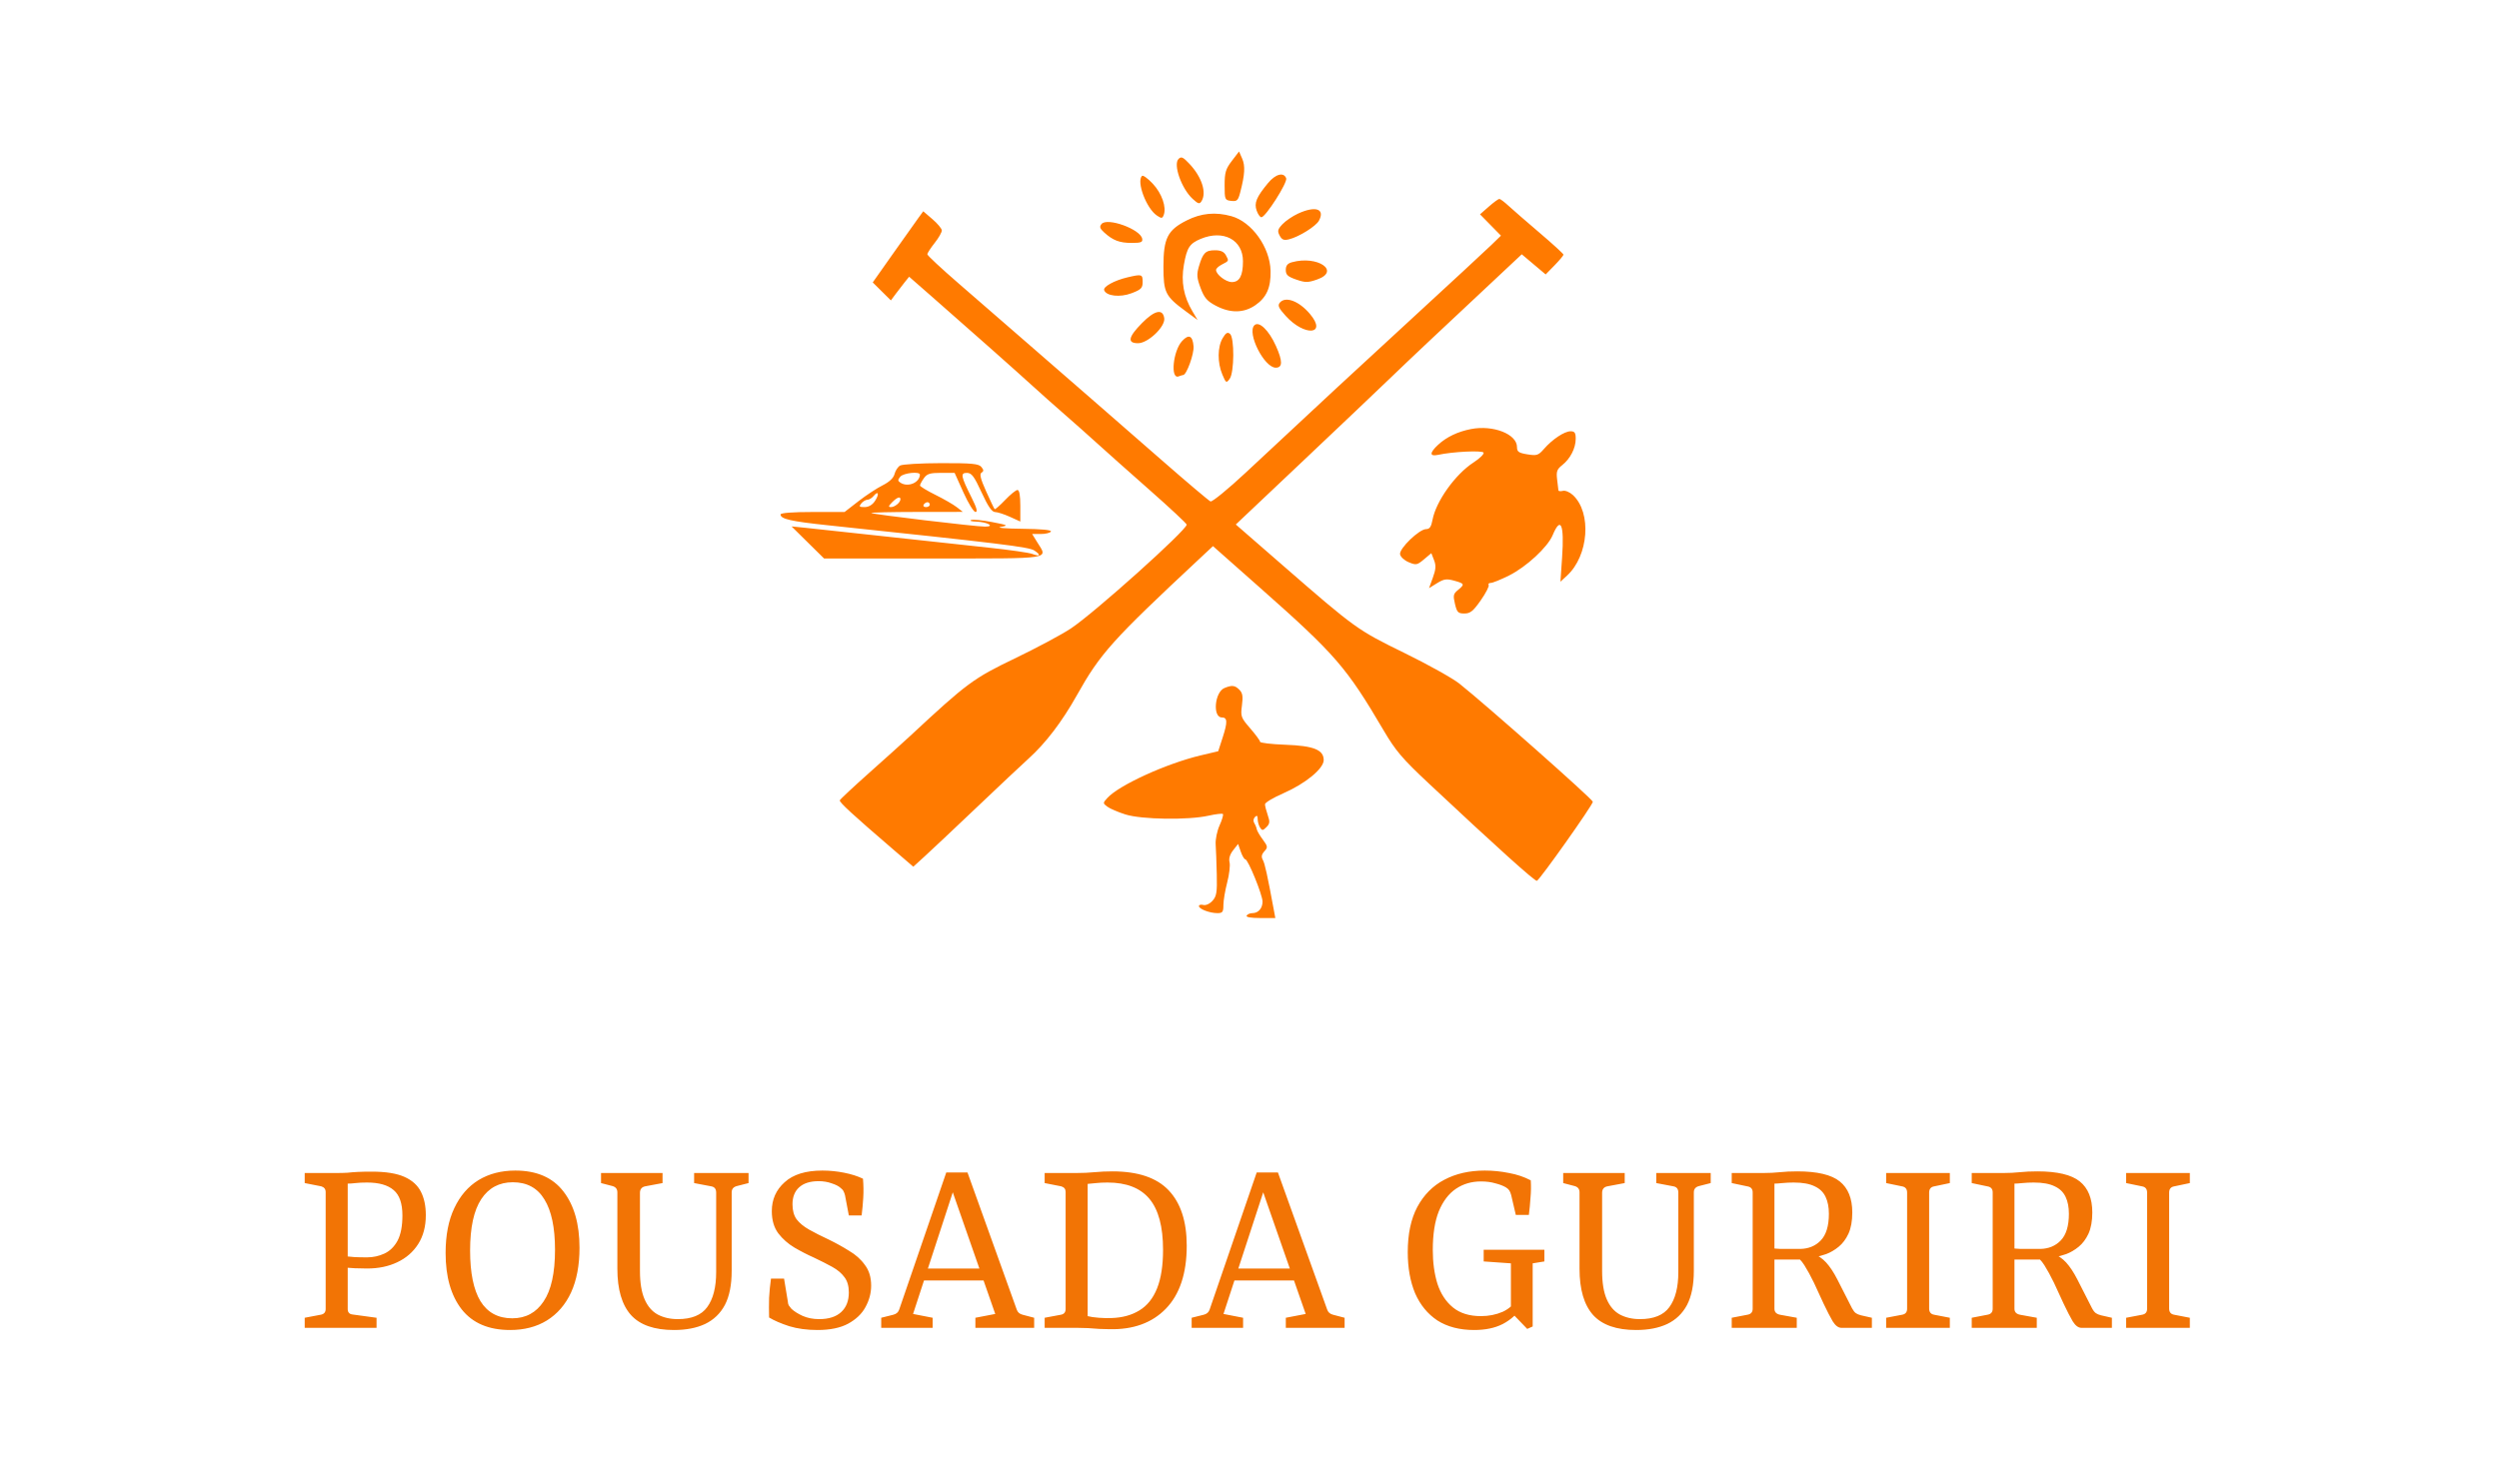 <svg width="202" height="120" viewBox="0 0 202 120" fill="none" xmlns="http://www.w3.org/2000/svg">
<path d="M28.106 105.843C28.106 106.107 28.238 106.254 28.502 106.283L30.438 106.547V107.361H24.63V106.547L25.905 106.305C26.184 106.261 26.324 106.107 26.324 105.843V96.383C26.324 96.148 26.206 95.994 25.971 95.921L24.63 95.657V94.843H27.226C27.548 94.843 27.834 94.835 28.084 94.821C28.348 94.791 28.626 94.769 28.92 94.755C29.228 94.74 29.609 94.733 30.064 94.733C31.178 94.733 32.051 94.872 32.682 95.151C33.312 95.43 33.76 95.833 34.024 96.361C34.288 96.874 34.42 97.505 34.42 98.253C34.42 99.162 34.214 99.939 33.804 100.585C33.393 101.23 32.828 101.722 32.11 102.059C31.406 102.396 30.592 102.565 29.668 102.565C29.33 102.565 29 102.558 28.678 102.543C28.355 102.514 28.032 102.492 27.71 102.477L27.688 101.553C28.054 101.582 28.377 101.612 28.655 101.641C28.934 101.656 29.272 101.663 29.668 101.663C30.166 101.663 30.636 101.56 31.076 101.355C31.515 101.15 31.868 100.805 32.132 100.321C32.396 99.822 32.528 99.14 32.528 98.275C32.528 97.307 32.293 96.625 31.824 96.229C31.354 95.818 30.636 95.613 29.668 95.613C29.301 95.613 28.993 95.627 28.744 95.657C28.509 95.686 28.296 95.701 28.106 95.701V105.843ZM41.233 107.537C39.502 107.537 38.197 106.98 37.317 105.865C36.452 104.75 36.019 103.232 36.019 101.311C36.019 99.874 36.254 98.663 36.723 97.681C37.192 96.683 37.845 95.928 38.681 95.415C39.532 94.901 40.522 94.645 41.651 94.645C43.382 94.645 44.679 95.21 45.545 96.339C46.41 97.454 46.843 98.972 46.843 100.893C46.843 102.301 46.615 103.504 46.161 104.501C45.706 105.484 45.053 106.239 44.203 106.767C43.367 107.28 42.377 107.537 41.233 107.537ZM41.453 95.591C40.353 95.591 39.502 96.046 38.901 96.955C38.3 97.864 37.999 99.25 37.999 101.113C37.999 102.917 38.278 104.281 38.835 105.205C39.407 106.129 40.265 106.591 41.409 106.591C42.494 106.591 43.337 106.136 43.939 105.227C44.555 104.318 44.863 102.924 44.863 101.047C44.863 99.257 44.577 97.901 44.005 96.977C43.447 96.053 42.597 95.591 41.453 95.591ZM60.507 94.843V95.657L59.561 95.899C59.282 95.972 59.143 96.141 59.143 96.405V102.763C59.143 103.892 58.96 104.809 58.593 105.513C58.226 106.202 57.691 106.716 56.987 107.053C56.298 107.376 55.462 107.537 54.479 107.537C52.895 107.537 51.736 107.134 51.003 106.327C50.27 105.506 49.903 104.259 49.903 102.587V96.405C49.903 96.141 49.771 95.972 49.507 95.899L48.583 95.657V94.843H53.555V95.657L52.147 95.921C51.868 95.98 51.729 96.156 51.729 96.449V102.763C51.729 103.716 51.854 104.479 52.103 105.051C52.352 105.623 52.704 106.034 53.159 106.283C53.628 106.532 54.171 106.657 54.787 106.657C55.902 106.657 56.694 106.334 57.163 105.689C57.647 105.029 57.889 104.083 57.889 102.851V96.427C57.889 96.133 57.757 95.965 57.493 95.921L56.107 95.657V94.843H60.507ZM70.417 103.951C70.417 104.552 70.263 105.132 69.955 105.689C69.662 106.232 69.193 106.679 68.547 107.031C67.917 107.368 67.095 107.537 66.083 107.537C65.233 107.537 64.47 107.434 63.795 107.229C63.121 107.009 62.578 106.774 62.167 106.525C62.153 105.997 62.153 105.469 62.167 104.941C62.197 104.413 62.248 103.892 62.321 103.379H63.377L63.685 105.249C63.685 105.337 63.707 105.432 63.751 105.535C63.81 105.623 63.883 105.718 63.971 105.821C64.191 106.026 64.492 106.217 64.873 106.393C65.269 106.569 65.717 106.657 66.215 106.657C66.993 106.657 67.587 106.466 67.997 106.085C68.408 105.704 68.613 105.176 68.613 104.501C68.613 103.988 68.496 103.577 68.261 103.269C68.027 102.946 67.697 102.668 67.271 102.433C66.846 102.198 66.355 101.949 65.797 101.685C65.269 101.45 64.741 101.179 64.213 100.871C63.7 100.563 63.267 100.182 62.915 99.727C62.563 99.257 62.387 98.656 62.387 97.923C62.387 96.984 62.732 96.207 63.421 95.591C64.111 94.96 65.13 94.645 66.479 94.645C67.066 94.645 67.653 94.704 68.239 94.821C68.826 94.938 69.332 95.1 69.757 95.305C69.801 95.833 69.809 96.346 69.779 96.845C69.75 97.329 69.706 97.805 69.647 98.275H68.613L68.305 96.647C68.276 96.529 68.239 96.427 68.195 96.339C68.151 96.236 68.071 96.141 67.953 96.053C67.792 95.906 67.55 95.781 67.227 95.679C66.905 95.561 66.553 95.503 66.171 95.503C65.482 95.503 64.954 95.671 64.587 96.009C64.235 96.332 64.059 96.786 64.059 97.373C64.059 97.871 64.169 98.275 64.389 98.583C64.624 98.891 64.961 99.169 65.401 99.419C65.841 99.668 66.377 99.939 67.007 100.233C67.579 100.512 68.122 100.812 68.635 101.135C69.163 101.443 69.589 101.824 69.911 102.279C70.249 102.719 70.417 103.276 70.417 103.951ZM74.355 102.565H79.722L80.097 103.533H74.046L74.355 102.565ZM82.186 105.887C82.26 106.107 82.421 106.246 82.671 106.305L83.594 106.547V107.361H78.843V106.547L80.448 106.239L76.709 95.525H77.302L73.805 106.239L75.388 106.547V107.361H71.231V106.547L72.198 106.305C72.448 106.246 72.609 106.107 72.683 105.887L76.489 94.799H78.204L82.186 105.887ZM87.016 94.843C87.529 94.843 88.013 94.821 88.468 94.777C88.937 94.733 89.421 94.711 89.92 94.711C91.988 94.711 93.506 95.224 94.474 96.251C95.442 97.278 95.926 98.766 95.926 100.717C95.926 102.961 95.361 104.662 94.232 105.821C93.117 106.965 91.599 107.515 89.678 107.471C89.443 107.471 89.172 107.464 88.864 107.449C88.571 107.434 88.263 107.412 87.94 107.383C87.617 107.368 87.317 107.361 87.038 107.361H84.442V106.547L85.74 106.305C86.004 106.261 86.136 106.107 86.136 105.843V96.361C86.136 96.141 86.019 95.994 85.784 95.921L84.442 95.657V94.843H87.016ZM87.918 106.415C88.138 106.474 88.439 106.518 88.82 106.547C89.216 106.576 89.561 106.584 89.854 106.569C90.734 106.54 91.482 106.334 92.098 105.953C92.729 105.572 93.205 104.978 93.528 104.171C93.851 103.364 94.012 102.323 94.012 101.047C94.012 99.184 93.645 97.813 92.912 96.933C92.179 96.053 91.049 95.613 89.524 95.613C89.187 95.613 88.879 95.627 88.6 95.657C88.321 95.686 88.094 95.708 87.918 95.723V106.415ZM99.448 102.565H104.816L105.19 103.533H99.14L99.448 102.565ZM107.28 105.887C107.354 106.107 107.515 106.246 107.764 106.305L108.688 106.547V107.361H103.936V106.547L105.542 106.239L101.802 95.525H102.396L98.898 106.239L100.482 106.547V107.361H96.324V106.547L97.292 106.305C97.542 106.246 97.703 106.107 97.776 105.887L101.582 94.799H103.298L107.28 105.887ZM119.16 107.537C117.987 107.537 116.997 107.28 116.19 106.767C115.398 106.239 114.797 105.506 114.386 104.567C113.99 103.614 113.792 102.506 113.792 101.245C113.792 99.778 114.049 98.561 114.562 97.593C115.09 96.61 115.816 95.877 116.74 95.393C117.679 94.894 118.772 94.645 120.018 94.645C120.678 94.645 121.331 94.711 121.976 94.843C122.622 94.96 123.208 95.158 123.736 95.437C123.766 95.906 123.758 96.376 123.714 96.845C123.685 97.299 123.641 97.761 123.582 98.231H122.526L122.152 96.625C122.108 96.463 122.057 96.339 121.998 96.251C121.94 96.163 121.852 96.082 121.734 96.009C121.514 95.877 121.228 95.767 120.876 95.679C120.539 95.576 120.15 95.525 119.71 95.525C118.948 95.525 118.273 95.723 117.686 96.119C117.1 96.515 116.638 97.124 116.3 97.945C115.978 98.751 115.816 99.793 115.816 101.069C115.816 102.081 115.941 102.99 116.19 103.797C116.454 104.604 116.872 105.242 117.444 105.711C118.016 106.18 118.772 106.415 119.71 106.415C120.341 106.415 120.928 106.298 121.47 106.063C122.013 105.814 122.453 105.396 122.79 104.809L123.054 105.623C122.644 106.239 122.116 106.716 121.47 107.053C120.84 107.376 120.07 107.537 119.16 107.537ZM123.45 107.449L122.328 106.283H122.13V102.147L119.93 101.993V101.047H124.836V101.993L123.89 102.147V107.251L123.45 107.449ZM138.281 94.843V95.657L137.335 95.899C137.056 95.972 136.917 96.141 136.917 96.405V102.763C136.917 103.892 136.733 104.809 136.367 105.513C136 106.202 135.465 106.716 134.761 107.053C134.071 107.376 133.235 107.537 132.253 107.537C130.669 107.537 129.51 107.134 128.777 106.327C128.043 105.506 127.677 104.259 127.677 102.587V96.405C127.677 96.141 127.545 95.972 127.281 95.899L126.357 95.657V94.843H131.329V95.657L129.921 95.921C129.642 95.98 129.503 96.156 129.503 96.449V102.763C129.503 103.716 129.627 104.479 129.877 105.051C130.126 105.623 130.478 106.034 130.933 106.283C131.402 106.532 131.945 106.657 132.561 106.657C133.675 106.657 134.467 106.334 134.937 105.689C135.421 105.029 135.663 104.083 135.663 102.851V96.427C135.663 96.133 135.531 95.965 135.267 95.921L133.881 95.657V94.843H138.281ZM139.979 107.361V106.547L141.233 106.305C141.526 106.261 141.673 106.1 141.673 105.821V96.405C141.673 96.126 141.526 95.965 141.233 95.921L139.979 95.657V94.843H142.553C143.022 94.843 143.462 94.821 143.873 94.777C144.284 94.733 144.753 94.711 145.281 94.711C146.894 94.711 148.038 94.982 148.713 95.525C149.388 96.067 149.725 96.903 149.725 98.033C149.725 98.722 149.622 99.294 149.417 99.749C149.212 100.189 148.948 100.541 148.625 100.805C148.302 101.069 147.965 101.267 147.613 101.399C147.276 101.516 146.968 101.597 146.689 101.641L145.963 101.839C145.376 101.839 144.819 101.839 144.291 101.839C143.778 101.839 143.389 101.839 143.125 101.839V100.915C143.345 100.944 143.616 100.966 143.939 100.981C144.262 100.981 144.57 100.981 144.863 100.981C145.171 100.981 145.391 100.981 145.523 100.981C146.198 100.966 146.748 100.739 147.173 100.299C147.613 99.844 147.833 99.126 147.833 98.143C147.833 97.6 147.745 97.145 147.569 96.779C147.393 96.397 147.1 96.112 146.689 95.921C146.278 95.716 145.714 95.613 144.995 95.613C144.672 95.613 144.364 95.627 144.071 95.657C143.792 95.686 143.58 95.701 143.433 95.701V105.821C143.433 106.085 143.587 106.246 143.895 106.305L145.237 106.547V107.361H139.979ZM148.845 107.361C148.596 107.361 148.361 107.185 148.141 106.833C147.936 106.481 147.694 106.012 147.415 105.425L146.623 103.709C146.359 103.166 146.102 102.697 145.853 102.301C145.604 101.905 145.347 101.656 145.083 101.553L146.447 101.289C146.916 101.48 147.305 101.744 147.613 102.081C147.921 102.418 148.222 102.873 148.515 103.445L149.703 105.777C149.806 105.968 149.908 106.1 150.011 106.173C150.114 106.246 150.253 106.305 150.429 106.349L151.309 106.547V107.361H148.845ZM157.61 95.657L156.356 95.921C156.077 95.965 155.938 96.133 155.938 96.427V105.799C155.938 106.092 156.077 106.261 156.356 106.305L157.61 106.547V107.361H152.462V106.547L153.738 106.305C154.016 106.261 154.156 106.1 154.156 105.821V96.427C154.156 96.133 154.016 95.965 153.738 95.921L152.462 95.657V94.843H157.61V95.657ZM159.38 107.361V106.547L160.634 106.305C160.927 106.261 161.074 106.1 161.074 105.821V96.405C161.074 96.126 160.927 95.965 160.634 95.921L159.38 95.657V94.843H161.954C162.423 94.843 162.863 94.821 163.274 94.777C163.684 94.733 164.154 94.711 164.682 94.711C166.295 94.711 167.439 94.982 168.114 95.525C168.788 96.067 169.126 96.903 169.126 98.033C169.126 98.722 169.023 99.294 168.818 99.749C168.612 100.189 168.348 100.541 168.026 100.805C167.703 101.069 167.366 101.267 167.014 101.399C166.676 101.516 166.368 101.597 166.09 101.641L165.364 101.839C164.777 101.839 164.22 101.839 163.692 101.839C163.178 101.839 162.79 101.839 162.526 101.839V100.915C162.746 100.944 163.017 100.966 163.34 100.981C163.662 100.981 163.97 100.981 164.264 100.981C164.572 100.981 164.792 100.981 164.924 100.981C165.598 100.966 166.148 100.739 166.574 100.299C167.014 99.844 167.234 99.126 167.234 98.143C167.234 97.6 167.146 97.145 166.97 96.779C166.794 96.397 166.5 96.112 166.09 95.921C165.679 95.716 165.114 95.613 164.396 95.613C164.073 95.613 163.765 95.627 163.472 95.657C163.193 95.686 162.98 95.701 162.834 95.701V105.821C162.834 106.085 162.988 106.246 163.296 106.305L164.638 106.547V107.361H159.38ZM168.246 107.361C167.996 107.361 167.762 107.185 167.542 106.833C167.336 106.481 167.094 106.012 166.816 105.425L166.024 103.709C165.76 103.166 165.503 102.697 165.254 102.301C165.004 101.905 164.748 101.656 164.484 101.553L165.848 101.289C166.317 101.48 166.706 101.744 167.014 102.081C167.322 102.418 167.622 102.873 167.916 103.445L169.104 105.777C169.206 105.968 169.309 106.1 169.412 106.173C169.514 106.246 169.654 106.305 169.83 106.349L170.71 106.547V107.361H168.246ZM177.01 95.657L175.756 95.921C175.477 95.965 175.338 96.133 175.338 96.427V105.799C175.338 106.092 175.477 106.261 175.756 106.305L177.01 106.547V107.361H171.862V106.547L173.138 106.305C173.417 106.261 173.556 106.1 173.556 105.821V96.427C173.556 96.133 173.417 95.965 173.138 95.921L171.862 95.657V94.843H177.01V95.657Z" fill="#F27405"/>
<path fill-rule="evenodd" clip-rule="evenodd" d="M99.572 13.011C99.075 13.663 98.99 13.951 98.989 14.978C98.989 16.137 99.008 16.183 99.522 16.242C99.991 16.296 100.078 16.213 100.251 15.55C100.623 14.124 100.665 13.411 100.41 12.829L100.155 12.247L99.572 13.011ZM95.264 12.851C94.815 13.3 95.502 15.248 96.402 16.076C96.849 16.488 96.962 16.52 97.117 16.274C97.553 15.585 97.152 14.323 96.16 13.263C95.631 12.697 95.485 12.63 95.264 12.851ZM92.311 14.222C91.845 14.688 92.666 16.862 93.523 17.432C93.888 17.674 93.956 17.669 94.064 17.388C94.305 16.758 93.92 15.643 93.188 14.859C92.786 14.428 92.392 14.141 92.311 14.222ZM102.491 14.809C101.558 15.94 101.362 16.415 101.578 17.026C101.682 17.323 101.854 17.565 101.96 17.565C102.3 17.565 104.093 14.748 103.966 14.415C103.765 13.89 103.101 14.068 102.491 14.809ZM120.344 16.705L119.633 17.329L120.479 18.191L121.326 19.053L120.54 19.816C120.108 20.235 117.352 22.789 114.415 25.49C111.478 28.192 108.541 30.902 107.888 31.512C107.236 32.121 105.942 33.327 105.014 34.19C104.086 35.053 102.148 36.859 100.709 38.202C99.27 39.546 97.982 40.599 97.848 40.543C97.714 40.487 95.958 39.001 93.945 37.242C91.933 35.482 89.441 33.308 88.408 32.411C87.374 31.513 85.057 29.497 83.257 27.93C81.458 26.363 78.855 24.101 77.473 22.905C76.09 21.708 74.959 20.653 74.959 20.56C74.959 20.467 75.226 20.053 75.552 19.641C75.879 19.23 76.138 18.772 76.129 18.624C76.12 18.477 75.778 18.07 75.371 17.72L74.629 17.083L74.236 17.621C74.019 17.916 73.1 19.21 72.194 20.497L70.546 22.835L71.279 23.562L72.013 24.289L72.404 23.761C72.618 23.47 72.95 23.039 73.141 22.804L73.488 22.375L75.361 24.015C78.338 26.621 82.28 30.119 83.464 31.203C84.063 31.751 85.218 32.779 86.03 33.486C86.842 34.193 88.044 35.261 88.701 35.859C89.358 36.457 91.251 38.143 92.909 39.605C94.567 41.066 95.923 42.333 95.923 42.418C95.923 42.861 88.457 49.557 86.562 50.814C85.82 51.307 83.772 52.401 82.014 53.246C78.684 54.846 78.162 55.233 73.575 59.501C73.085 59.956 71.617 61.279 70.311 62.441C69.006 63.603 67.913 64.623 67.883 64.709C67.83 64.862 68.891 65.839 72.166 68.653L73.824 70.077L74.737 69.246C75.24 68.789 77.12 67.019 78.915 65.312C80.709 63.604 82.608 61.819 83.133 61.344C84.523 60.089 85.838 58.367 87.037 56.23C88.944 52.829 89.876 51.79 96.936 45.195L98.047 44.157L101.88 47.549C107.944 52.915 108.843 53.953 111.841 59.055C112.811 60.706 113.346 61.334 115.477 63.331C120.939 68.451 124.07 71.272 124.23 71.218C124.467 71.138 128.753 65.082 128.753 64.827C128.753 64.631 120.153 57.015 117.968 55.276C117.42 54.84 115.418 53.724 113.518 52.794C109.721 50.937 109.559 50.821 103.693 45.715L99.893 42.408L105.176 37.412C108.082 34.665 111.349 31.56 112.437 30.513C114.109 28.903 115.932 27.186 122.271 21.25L123.008 20.56L123.973 21.374L124.939 22.188L125.66 21.451C126.056 21.045 126.38 20.657 126.38 20.59C126.38 20.523 125.513 19.728 124.452 18.825C123.391 17.921 122.257 16.935 121.93 16.633C121.604 16.331 121.273 16.083 121.196 16.082C121.118 16.082 120.734 16.362 120.344 16.705ZM104.919 17.272C104.482 17.474 103.918 17.858 103.666 18.127C103.277 18.54 103.242 18.681 103.438 19.047C103.62 19.388 103.779 19.451 104.196 19.349C104.998 19.151 106.371 18.295 106.615 17.84C107.126 16.884 106.335 16.619 104.919 17.272ZM95.933 17.818C94.378 18.6 94.044 19.261 94.044 21.555C94.044 23.645 94.196 23.952 95.82 25.147L96.804 25.871L96.392 25.179C95.675 23.974 95.455 22.782 95.697 21.41C95.941 20.023 96.157 19.689 97.054 19.314C98.888 18.548 100.472 19.386 100.472 21.123C100.472 22.29 100.197 22.806 99.575 22.806C99.093 22.806 98.296 22.194 98.296 21.824C98.296 21.719 98.496 21.529 98.741 21.402C99.355 21.082 99.343 21.108 99.097 20.647C98.94 20.355 98.682 20.235 98.215 20.235C97.445 20.235 97.236 20.442 96.917 21.52C96.718 22.191 96.738 22.459 97.045 23.284C97.341 24.079 97.567 24.342 98.278 24.718C99.449 25.337 100.542 25.321 101.482 24.67C102.381 24.047 102.734 23.247 102.703 21.902C102.658 19.991 101.188 17.936 99.538 17.478C98.255 17.122 97.099 17.23 95.933 17.818ZM89.04 18.111C88.857 18.332 88.901 18.475 89.251 18.793C89.957 19.437 90.494 19.641 91.475 19.641C92.239 19.641 92.381 19.584 92.326 19.298C92.178 18.528 89.498 17.56 89.04 18.111ZM104.427 21.203C104.072 21.302 103.933 21.477 103.933 21.826C103.933 22.22 104.092 22.366 104.773 22.602C105.513 22.857 105.715 22.857 106.455 22.602C108.398 21.93 106.506 20.625 104.427 21.203ZM91.121 22.428C90.079 22.674 89.159 23.18 89.251 23.457C89.412 23.939 90.532 24.066 91.471 23.707C92.247 23.411 92.363 23.291 92.363 22.789C92.363 22.169 92.299 22.151 91.121 22.428ZM103.45 24.473C103.262 24.7 103.354 24.908 103.923 25.537C105.446 27.224 107.313 27.079 105.887 25.385C105.005 24.336 103.905 23.925 103.45 24.473ZM92.314 26.118C91.194 27.254 91.096 27.75 91.991 27.75C92.8 27.75 94.205 26.411 94.109 25.732C93.996 24.938 93.336 25.08 92.314 26.118ZM101.395 26.3C100.774 26.921 102.188 29.728 103.121 29.728C103.685 29.728 103.689 29.204 103.135 27.967C102.563 26.694 101.765 25.929 101.395 26.3ZM98.829 27.343C98.41 28.052 98.399 29.317 98.804 30.278C99.099 30.979 99.127 30.995 99.397 30.63C99.772 30.122 99.792 27.297 99.422 26.991C99.225 26.827 99.084 26.911 98.829 27.343ZM95.556 27.568C94.817 28.361 94.587 30.695 95.273 30.431C95.431 30.371 95.595 30.321 95.638 30.321C95.911 30.321 96.53 28.609 96.478 27.999C96.405 27.135 96.094 26.99 95.556 27.568ZM118.918 34.688C117.844 34.894 116.925 35.332 116.242 35.966C115.542 36.615 115.543 36.928 116.244 36.776C117.42 36.52 119.799 36.402 119.918 36.594C119.984 36.701 119.617 37.063 119.102 37.397C117.632 38.349 116.065 40.547 115.792 42.039C115.691 42.59 115.559 42.781 115.278 42.781C114.724 42.781 113.098 44.346 113.17 44.811C113.202 45.021 113.514 45.31 113.868 45.458C114.464 45.708 114.55 45.691 115.103 45.226L115.698 44.726L115.916 45.286C116.087 45.724 116.066 46.032 115.823 46.7L115.512 47.554L116.164 47.151C116.712 46.812 116.93 46.78 117.543 46.95C118.39 47.183 118.416 47.248 117.848 47.708C117.477 48.008 117.447 48.147 117.608 48.827C117.77 49.512 117.86 49.604 118.37 49.604C118.846 49.604 119.081 49.415 119.693 48.539C120.102 47.953 120.39 47.397 120.331 47.303C120.273 47.209 120.35 47.132 120.503 47.132C120.655 47.132 121.324 46.86 121.989 46.528C123.381 45.832 125.099 44.241 125.504 43.274C126.159 41.705 126.452 42.388 126.269 45.054L126.133 47.033L126.669 46.539C128.42 44.924 128.674 41.454 127.145 40.03C126.888 39.791 126.523 39.636 126.332 39.687C126.141 39.736 125.978 39.719 125.971 39.647C125.963 39.576 125.915 39.177 125.865 38.761C125.787 38.124 125.853 37.94 126.278 37.606C126.93 37.093 127.369 36.235 127.369 35.473C127.369 34.993 127.285 34.87 126.954 34.87C126.457 34.87 125.478 35.521 124.798 36.303C124.35 36.818 124.224 36.859 123.463 36.736C122.757 36.621 122.622 36.526 122.622 36.145C122.622 35.101 120.703 34.346 118.918 34.688ZM72.756 37.642C72.578 37.746 72.376 38.054 72.308 38.326C72.227 38.648 71.892 38.967 71.347 39.239C70.886 39.47 70.005 40.049 69.389 40.527L68.268 41.397H65.68C64.051 41.397 63.093 41.471 63.093 41.598C63.093 41.963 63.942 42.156 66.949 42.473C80.849 43.94 83.171 44.223 83.606 44.509C84.176 44.882 84.081 45.031 83.433 44.785C83.168 44.684 81.576 44.456 79.895 44.278C78.213 44.101 74.435 43.691 71.498 43.367C68.561 43.044 65.669 42.731 65.07 42.672L63.983 42.563L65.296 43.859L66.609 45.154H75.432C85.243 45.154 84.705 45.238 83.843 43.843L83.431 43.176H84.128C84.511 43.176 84.879 43.087 84.947 42.979C85.025 42.852 84.201 42.772 82.635 42.755C81.275 42.74 80.506 42.674 80.892 42.604C81.537 42.488 81.487 42.46 80.18 42.208C79.407 42.059 78.651 41.987 78.499 42.047C78.347 42.107 78.534 42.165 78.915 42.175C79.805 42.199 80.47 42.576 79.629 42.58C78.875 42.584 70.535 41.587 70.428 41.48C70.382 41.434 72.028 41.395 74.086 41.392L77.827 41.388L77.332 41.003C77.061 40.791 76.282 40.343 75.602 40.006C74.922 39.669 74.366 39.33 74.366 39.253C74.366 39.175 74.504 38.913 74.674 38.672C74.928 38.308 75.169 38.232 76.072 38.232H77.163L77.875 39.814C78.266 40.684 78.706 41.397 78.852 41.397C79.04 41.397 78.95 41.061 78.548 40.259C77.665 38.5 77.614 38.231 78.16 38.235C78.539 38.237 78.743 38.509 79.345 39.817C79.862 40.942 80.175 41.398 80.433 41.401C80.631 41.403 81.172 41.577 81.634 41.787L82.475 42.168V40.892C82.475 40.059 82.395 39.617 82.246 39.617C82.121 39.617 81.67 39.982 81.245 40.429C80.82 40.875 80.439 41.207 80.398 41.166C80.356 41.124 80.047 40.477 79.711 39.727C79.256 38.714 79.161 38.324 79.34 38.214C79.528 38.097 79.524 37.996 79.323 37.753C79.108 37.494 78.56 37.442 76.072 37.447C74.427 37.45 72.935 37.538 72.756 37.642ZM74.359 38.38C74.332 39.027 73.4 39.418 72.796 39.035C72.561 38.886 72.557 38.802 72.771 38.544C73.028 38.234 74.372 38.096 74.359 38.38ZM70.729 40.5C70.518 40.824 70.219 41.001 69.887 41.001C69.453 41.001 69.411 40.955 69.619 40.704C69.755 40.541 69.977 40.408 70.114 40.408C70.25 40.408 70.475 40.272 70.612 40.106C71.003 39.635 71.095 39.942 70.729 40.5ZM72.784 40.368C72.784 40.627 72.331 41.001 72.017 41.001C71.791 41.001 71.811 40.915 72.106 40.617C72.511 40.209 72.784 40.109 72.784 40.368ZM75.157 40.803C75.157 40.912 75.018 41.001 74.849 41.001C74.679 41.001 74.595 40.912 74.662 40.803C74.73 40.694 74.868 40.605 74.971 40.605C75.073 40.605 75.157 40.694 75.157 40.803ZM98.979 55.628C98.183 55.95 98 58.009 98.768 58.009C99.219 58.009 99.235 58.381 98.839 59.605L98.471 60.741L97.049 61.078C94.281 61.735 90.446 63.486 89.509 64.521C89.138 64.931 89.138 64.942 89.511 65.225C89.72 65.383 90.38 65.666 90.979 65.854C92.282 66.264 96.043 66.319 97.683 65.953C98.269 65.822 98.795 65.76 98.85 65.815C98.906 65.871 98.786 66.284 98.583 66.733C98.381 67.182 98.238 67.873 98.265 68.268C98.293 68.663 98.333 69.755 98.355 70.696C98.389 72.152 98.338 72.47 98.007 72.834C97.784 73.081 97.469 73.223 97.266 73.17C97.071 73.119 96.912 73.16 96.912 73.261C96.912 73.498 97.786 73.831 98.408 73.831C98.821 73.831 98.89 73.738 98.89 73.181C98.89 72.823 99.028 72.001 99.196 71.354C99.365 70.707 99.451 69.972 99.388 69.72C99.313 69.422 99.413 69.084 99.675 68.75L100.078 68.238L100.294 68.859C100.413 69.201 100.578 69.48 100.662 69.48C100.882 69.48 102.054 72.357 102.054 72.897C102.054 73.442 101.713 73.831 101.235 73.831C101.046 73.831 100.836 73.92 100.769 74.029C100.692 74.153 101.104 74.227 101.867 74.227H103.088L102.987 73.683C102.436 70.709 102.242 69.823 102.077 69.528C101.938 69.279 101.972 69.087 102.201 68.834C102.494 68.511 102.483 68.436 102.068 67.874C101.82 67.54 101.602 67.163 101.583 67.038C101.564 66.913 101.474 66.691 101.383 66.546C101.287 66.392 101.311 66.189 101.438 66.061C101.6 65.9 101.659 65.944 101.661 66.227C101.663 66.439 101.749 66.746 101.852 66.909C102.017 67.17 102.08 67.166 102.369 66.877C102.643 66.602 102.661 66.442 102.475 65.908C102.352 65.556 102.252 65.16 102.252 65.028C102.252 64.895 102.922 64.495 103.74 64.138C105.516 63.364 106.998 62.145 106.998 61.458C106.998 60.625 106.189 60.3 103.898 60.216C102.775 60.174 101.856 60.067 101.856 59.977C101.856 59.887 101.498 59.4 101.061 58.894C100.308 58.025 100.272 57.924 100.389 57.038C100.486 56.307 100.441 56.029 100.182 55.77C99.819 55.407 99.591 55.38 98.979 55.628Z" fill="#FF7A00"/>
</svg>
